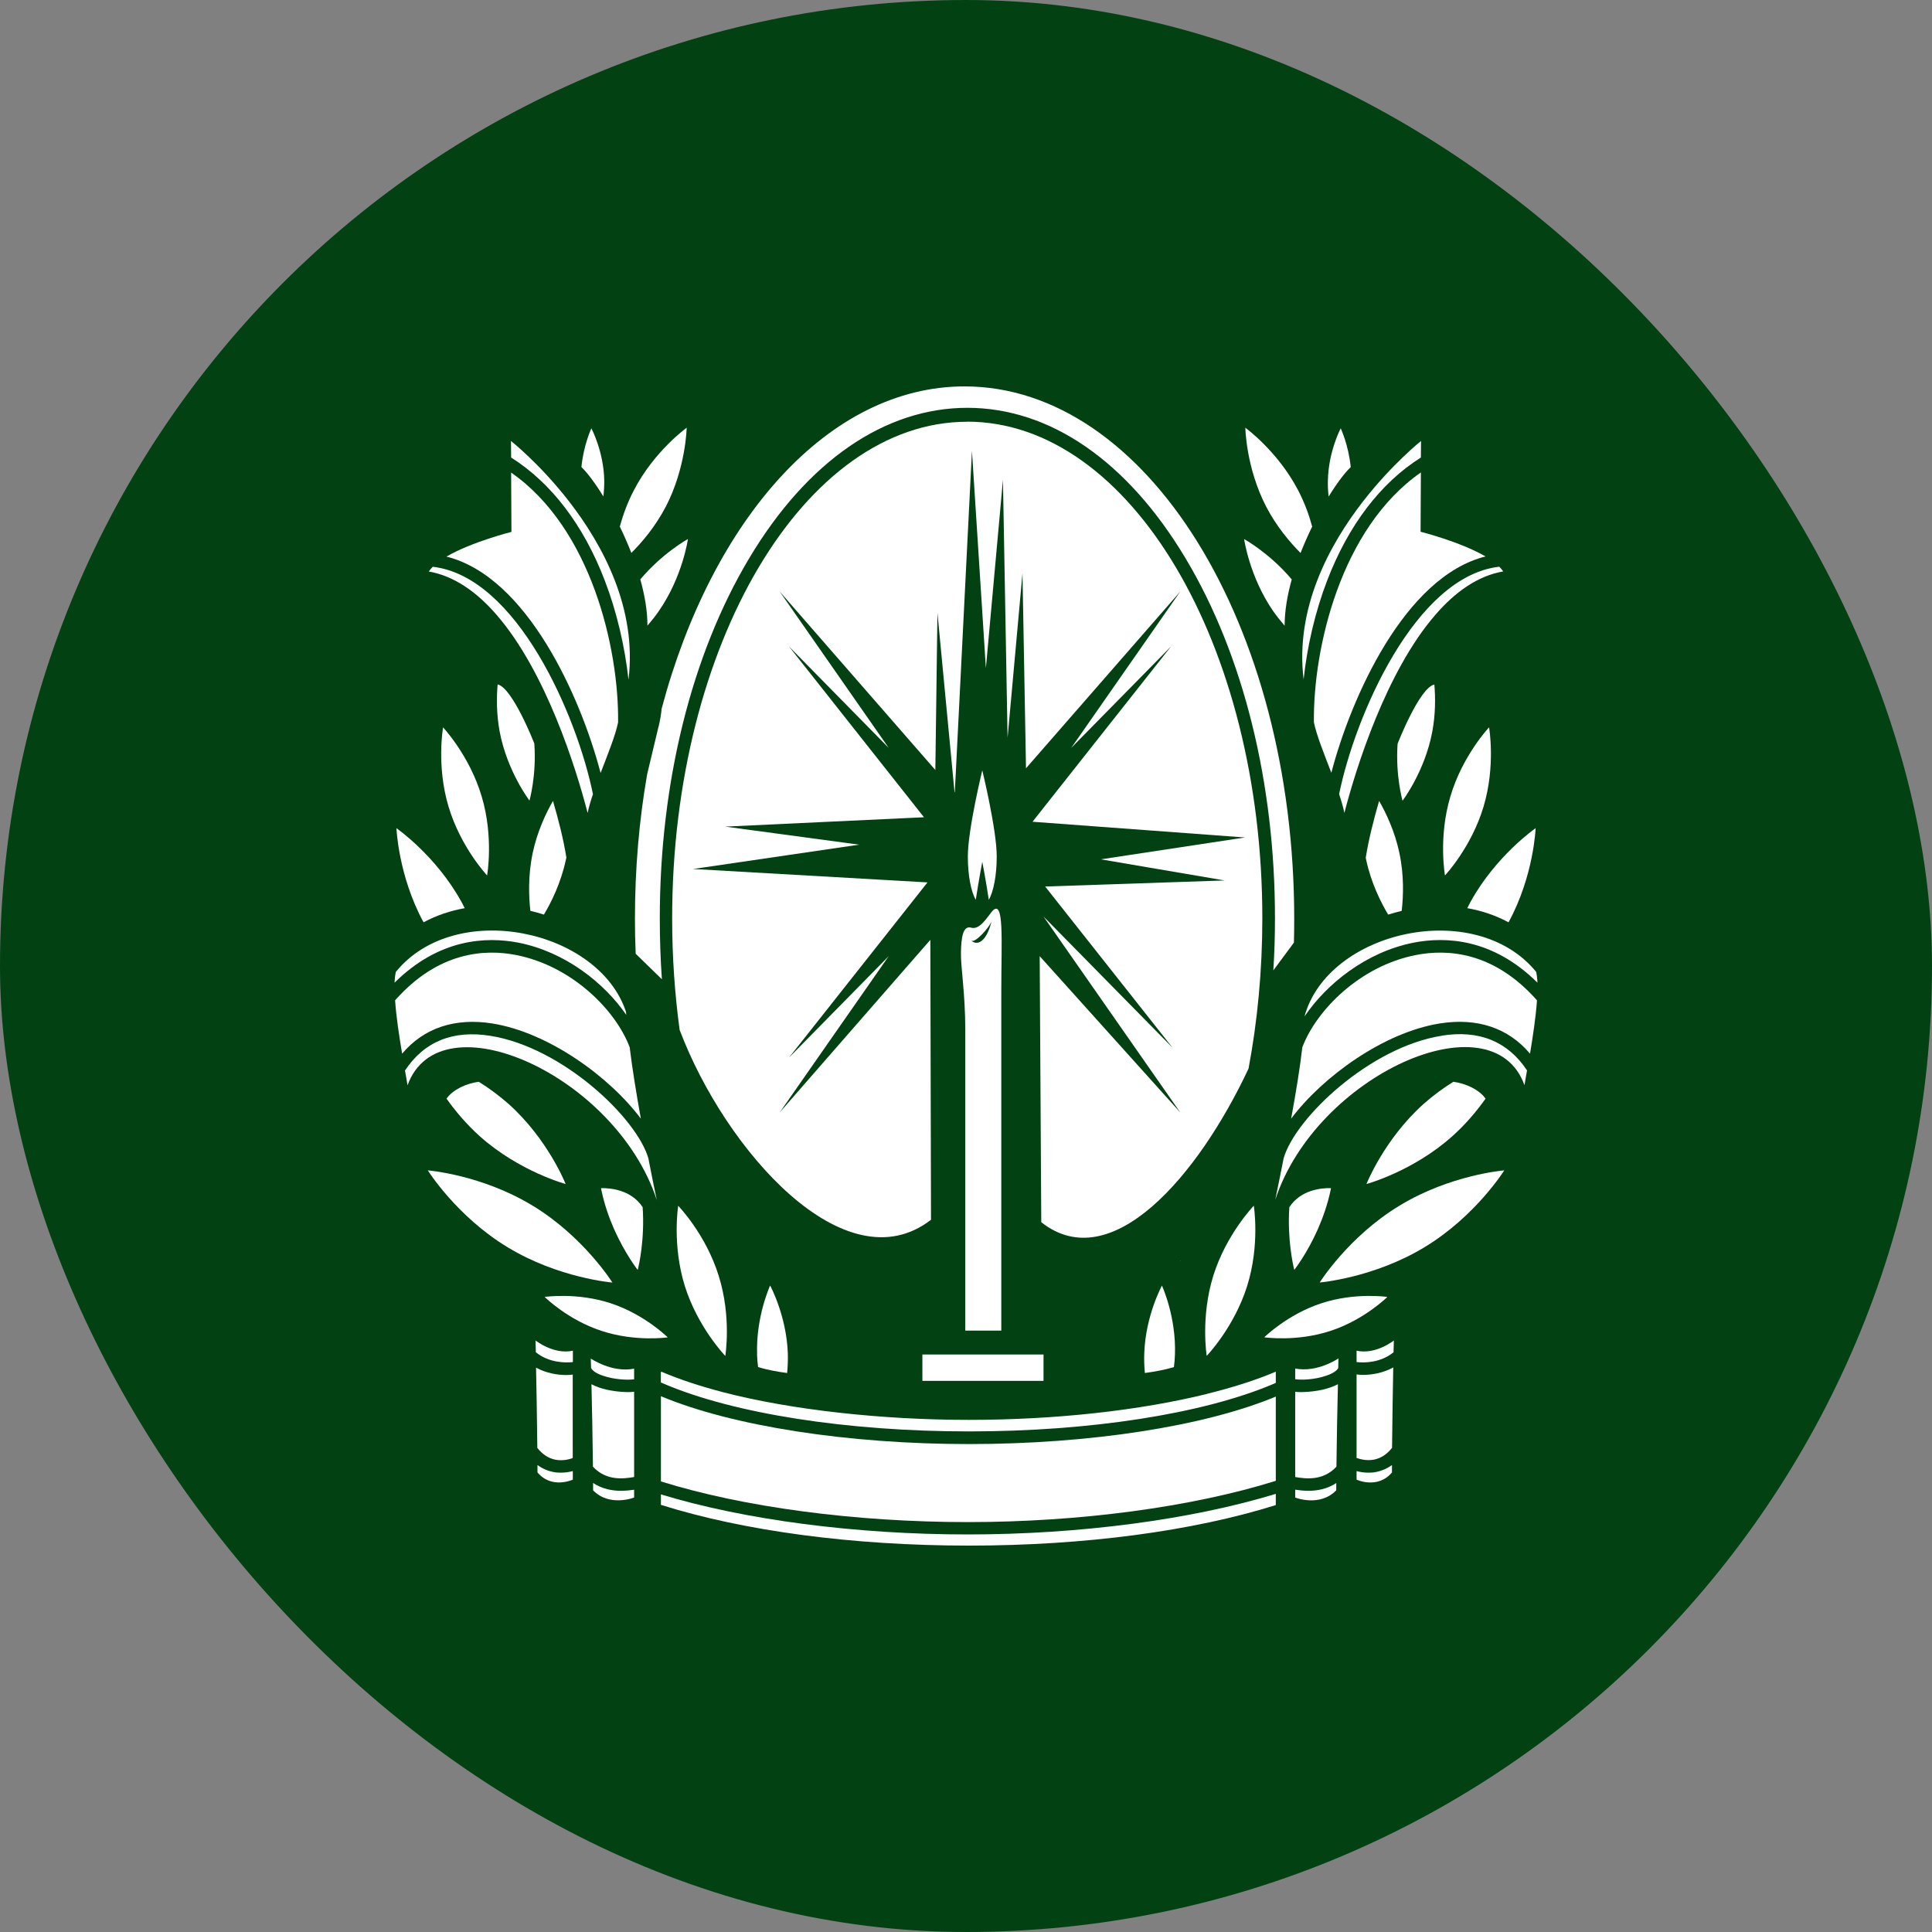 <?xml version="1.0" encoding="UTF-8"?> <svg xmlns="http://www.w3.org/2000/svg" width="200" height="200" viewBox="0 0 200 200" fill="none"><rect x="0" y="0" width="200" height="200" fill="#808080" stroke="none"/><rect width="200" height="200" rx="100" fill="#024212"></rect><path d="M100.136 43.659C83.289 43.659 69.581 66.712 69.581 95.059C69.581 99.035 69.852 102.903 70.356 106.616C75.067 119.08 87.497 133.149 96.385 126.266H96.377L96.308 97.291L80.709 115.166L91.999 98.981L81.669 109.492L96.013 91.346L71.75 89.958L88.938 87.439L75.075 85.571L95.649 84.602L81.669 66.913L91.999 77.424L80.709 61.231L96.827 79.711L97.044 63.441L98.811 81.99L98.842 82.013L100.616 46.674L102.058 69.169L103.825 49.666L104.305 76.378L105.847 59.34L106.211 79.533L122.183 61.231L110.892 77.424L121.229 66.913L106.886 85.067L128.878 86.695L113.961 88.958L126.778 91.144L108.195 91.772L121.377 108.453L108.025 94.88L122.183 115.166L107.629 98.981L107.792 126.522C115.03 132.242 124.042 121.724 129.25 110.616C130.172 105.701 130.676 100.477 130.676 95.051C130.676 66.704 116.975 43.651 100.128 43.651L100.136 43.659Z" fill="white"></path><path d="M122.236 130.506C122.236 130.506 122.221 130.514 122.19 130.529C122.198 130.529 122.205 130.545 122.213 130.553C122.213 130.537 122.221 130.529 122.229 130.506H122.236Z" fill="white"></path><path d="M68.17 75.222L66.992 80.16C66.163 84.912 65.729 89.935 65.729 95.105C65.729 96.33 65.752 97.531 65.806 98.733L68.519 101.376C68.371 99.299 68.302 97.182 68.302 95.058C68.302 81.005 71.587 67.773 77.547 57.805C83.552 47.751 91.581 42.217 100.143 42.217C108.706 42.217 116.727 47.751 122.733 57.805C128.7 67.773 131.985 81.005 131.985 95.058C131.985 96.88 131.931 98.671 131.815 100.453L133.946 97.578C133.969 96.748 133.977 95.934 133.977 95.105C133.977 64.673 118.695 40 99.849 40C85.792 40 73.719 53.736 68.496 73.354C68.433 73.959 68.333 74.595 68.178 75.222H68.17Z" fill="white"></path><path d="M124.918 140.358C124.918 140.358 127.754 137.42 129.102 133.134C130.451 128.839 129.792 124.816 129.792 124.816C129.792 124.816 126.956 127.747 125.607 132.041C124.267 136.327 124.918 140.358 124.918 140.358Z" fill="white"></path><path d="M136.41 127.273C136.937 126.08 137.441 124.669 137.758 123.142C137.766 123.088 137.774 123.049 137.782 122.995C136.782 122.971 134.659 123.165 133.473 124.964C133.248 128.297 133.86 130.955 133.969 131.397C133.977 131.444 133.977 131.467 133.977 131.467C133.977 131.467 135.271 129.831 136.41 127.273Z" fill="white"></path><path d="M141.377 88.772C141.393 88.85 141.408 88.927 141.424 89.005C141.928 91.376 142.927 93.384 143.702 94.679C144.159 94.539 144.632 94.407 145.105 94.291C145.275 92.787 145.361 90.601 144.857 88.268C144.392 86.082 143.508 84.206 142.765 82.912C142.207 84.834 141.672 86.943 141.385 88.772H141.377Z" fill="white"></path><path d="M132.985 64.766C132.985 63.246 133.264 61.618 133.721 59.983C131.419 57.247 128.792 55.805 128.792 55.805C128.792 55.805 129.335 59.673 131.776 63.231C132.163 63.781 132.574 64.293 132.985 64.773V64.766Z" fill="white"></path><path d="M143.617 134.258C143.617 134.258 140.292 133.761 136.782 134.916C133.264 136.071 130.877 138.436 130.877 138.436C130.877 138.436 134.201 138.932 137.72 137.777C141.238 136.629 143.617 134.258 143.617 134.258Z" fill="white"></path><path d="M136.611 132.761C136.611 132.761 142.199 132.304 147.476 129.103C152.753 125.909 155.721 121.157 155.721 121.157C155.721 121.157 150.142 121.599 144.864 124.816C139.587 128.017 136.611 132.769 136.611 132.769V132.761Z" fill="white"></path><path d="M153.784 113.732C153.149 112.809 151.731 112.15 150.452 111.987C149.437 112.615 148.383 113.383 147.376 114.274C143.284 117.941 141.455 122.568 141.455 122.568C141.455 122.568 146.26 121.274 150.351 117.615C151.762 116.352 152.893 114.987 153.784 113.732Z" fill="white"></path><path d="M151.893 94.012C153.334 94.268 154.784 94.733 156.163 95.477C158.782 90.679 158.968 85.733 158.968 85.733C158.968 85.733 154.861 88.57 152.219 93.376C152.102 93.593 151.994 93.803 151.893 94.012Z" fill="white"></path><path d="M154.141 75.3C154.141 75.3 151.39 78.215 150.142 82.455C148.879 86.687 149.584 90.625 149.584 90.625C149.584 90.625 152.327 87.71 153.583 83.478C154.846 79.238 154.148 75.3 154.148 75.3H154.141Z" fill="white"></path><path d="M148.267 75.75C148.608 73.944 148.6 72.223 148.484 70.859C146.934 71.207 144.71 76.92 144.71 76.92C144.71 76.92 144.702 76.951 144.679 77.005C144.446 80.284 145.19 82.889 145.19 82.889C145.19 82.889 147.492 79.873 148.267 75.757V75.75Z" fill="white"></path><path d="M139.827 48.349C139.595 46.046 138.789 44.341 138.789 44.341C138.789 44.341 137.526 46.728 137.464 49.713C137.441 50.302 137.479 50.868 137.541 51.403C138.402 50.007 139.215 48.93 139.827 48.356V48.349Z" fill="white"></path><path d="M134.635 57.239C135.007 56.293 135.41 55.379 135.837 54.511C135.519 53.34 135.054 52.038 134.38 50.751C132.272 46.705 128.917 44.279 128.917 44.279C128.917 44.279 128.979 48.418 131.086 52.472C132.148 54.511 133.527 56.131 134.635 57.247V57.239Z" fill="white"></path><path d="M118.455 140.079C118.424 140.792 118.455 141.466 118.517 142.133C119.517 141.994 120.586 141.807 121.524 141.521C121.578 141.094 121.617 140.66 121.632 140.195C121.764 136.288 120.284 133.087 120.284 133.087C120.284 133.087 118.587 136.188 118.455 140.087V140.079Z" fill="white"></path><path d="M147.081 48.914C138.781 54.689 135.922 67.146 136.015 74.773C136.302 76.168 137.092 78.091 137.82 79.998C139.851 72.215 145.415 59.689 153.784 57.604C151.157 56.077 147.058 55.046 147.058 55.046L147.089 48.907L147.081 48.914Z" fill="white"></path><path d="M138.626 82.207C138.859 82.912 139.053 83.571 139.169 84.152C140.386 79.455 143.501 69.51 148.592 63.642C150.615 61.301 152.955 59.611 155.613 59.154C155.504 58.991 155.365 58.828 155.202 58.666C146.515 59.658 140.285 74.068 138.626 82.207Z" fill="white"></path><path d="M134.946 70.362C135.318 66.882 136.154 63.301 137.379 60.115C139.587 54.355 142.935 49.976 147.089 47.364L147.104 45.651C147.104 45.651 144.152 47.992 141.13 51.867C137.619 56.379 134.039 62.96 134.953 70.362H134.946Z" fill="white"></path><path d="M149.235 107.221C141.827 108.399 134.116 115.685 132.884 119.894C132.551 121.592 132.241 123.096 132.016 124.196C136.255 111.29 154.497 103.12 157.813 112.337C157.883 111.879 157.984 111.368 158.077 110.809C156.085 107.802 153.11 106.593 149.235 107.213V107.221Z" fill="white"></path><path d="M146.569 98.865C140.781 99.996 136.255 104.585 134.814 108.422C134.581 110.507 134.14 113.182 133.659 115.802C136.922 111.453 143.23 106.88 149.034 105.949C152.924 105.329 156.132 106.407 158.387 109.073C158.689 107.259 158.992 105.252 159.108 103.554C154.644 98.508 149.832 98.221 146.569 98.865Z" fill="white"></path><path d="M135.039 105.228C137.325 101.849 141.408 98.562 146.321 97.585C149.685 96.927 154.551 97.159 159.154 101.725C159.139 101.298 159.092 100.926 159.023 100.608C152.707 92.88 137.441 96.361 135.039 105.236V105.228Z" fill="white"></path><path d="M134.721 144.11C134.496 144.11 134.287 144.11 134.078 144.071V152.9C135.24 153.101 136.984 153.295 138.347 151.83C138.378 148.877 138.448 145.559 138.502 143.296C137.999 143.559 137.441 143.73 136.945 143.854C136.348 143.986 135.503 144.11 134.721 144.11Z" fill="white"></path><path d="M134.078 141.676V142.776C134.682 142.869 136.061 142.838 137.286 142.412C137.944 142.195 138.394 141.9 138.533 141.614C138.549 140.986 138.557 140.621 138.557 140.621C138.557 140.621 136.379 142.125 134.07 141.668L134.078 141.676Z" fill="white"></path><path d="M134.078 154.21V155.024C134.078 155.024 136.612 156.039 138.324 154.28C138.324 154.032 138.332 153.784 138.332 153.52C137.371 154.156 136.34 154.326 135.449 154.326C134.945 154.326 134.473 154.272 134.07 154.21H134.078Z" fill="white"></path><path d="M140.432 139.823V141.001C141.214 141.094 142.911 141.087 144.26 139.986C144.275 139.218 144.291 138.769 144.291 138.769C144.291 138.769 142.415 140.265 140.432 139.823Z" fill="white"></path><path d="M141.664 152.45C141.207 152.45 140.788 152.38 140.432 152.287V153.171C140.432 153.171 142.609 154.194 144.097 152.427V151.667C143.593 152.024 143.035 152.264 142.446 152.38C142.183 152.435 141.927 152.45 141.672 152.45H141.664Z" fill="white"></path><path d="M140.432 142.288V150.923C140.796 151.055 141.47 151.241 142.229 151.101C142.942 150.962 143.586 150.551 144.105 149.877C144.128 146.993 144.19 143.784 144.229 141.559C143.136 142.149 141.989 142.327 141.106 142.327C140.858 142.327 140.633 142.311 140.432 142.28V142.288Z" fill="white"></path><path d="M61.157 140.629C61.157 140.629 61.173 140.994 61.188 141.621H61.196C61.328 141.908 61.777 142.203 62.436 142.42C63.66 142.838 65.047 142.869 65.644 142.784V141.683C63.35 142.141 61.157 140.637 61.157 140.637V140.629Z" fill="white"></path><path d="M61.398 153.52V154.28C63.11 156.031 65.644 155.024 65.644 155.024V154.218C65.249 154.272 64.776 154.326 64.272 154.326C63.381 154.326 62.358 154.148 61.398 153.52Z" fill="white"></path><path d="M62.784 143.854C62.288 143.738 61.722 143.559 61.227 143.296C61.281 145.551 61.351 148.869 61.382 151.83C62.738 153.295 64.489 153.101 65.644 152.9V144.071C65.434 144.102 65.225 144.11 65.001 144.11C64.225 144.11 63.373 143.986 62.784 143.854Z" fill="white"></path><path d="M57.29 152.38C56.694 152.272 56.143 152.024 55.64 151.667V152.427C57.12 154.186 59.297 153.171 59.297 153.171V152.287C58.941 152.38 58.515 152.45 58.057 152.45C57.802 152.45 57.546 152.435 57.282 152.38H57.29Z" fill="white"></path><path d="M55.438 138.769C55.438 138.769 55.446 139.226 55.469 139.986C56.818 141.079 58.523 141.094 59.305 141.001V139.823C57.322 140.265 55.446 138.769 55.446 138.769H55.438Z" fill="white"></path><path d="M55.492 141.567C55.539 143.792 55.593 147.001 55.624 149.885C56.151 150.559 56.786 150.97 57.499 151.109C58.251 151.249 58.925 151.078 59.289 150.931V142.296C59.088 142.327 58.863 142.342 58.615 142.342C57.732 142.342 56.569 142.164 55.484 141.575L55.492 141.567Z" fill="white"></path><path d="M70.897 133.141C72.246 137.428 75.082 140.366 75.082 140.366C75.082 140.366 75.749 136.335 74.392 132.048C73.052 127.746 70.208 124.824 70.208 124.824C70.208 124.824 69.557 128.847 70.897 133.141Z" fill="white"></path><path d="M62.219 122.995C62.227 123.049 62.242 123.088 62.242 123.142C62.56 124.677 63.056 126.08 63.583 127.273C64.73 129.831 66.016 131.467 66.016 131.467C66.016 131.467 66.016 131.444 66.031 131.397C66.148 130.955 66.752 128.289 66.527 124.964C65.342 123.173 63.226 122.979 62.219 122.995Z" fill="white"></path><path d="M56.306 94.679C57.081 93.384 58.073 91.376 58.577 89.005C58.6 88.919 58.623 88.842 58.631 88.772C58.344 86.943 57.81 84.842 57.244 82.912C56.5 84.206 55.617 86.082 55.152 88.268C54.656 90.601 54.733 92.787 54.904 94.291C55.384 94.407 55.849 94.531 56.306 94.679Z" fill="white"></path><path d="M66.287 59.983C66.744 61.619 67.023 63.247 67.023 64.766C67.434 64.285 67.845 63.782 68.224 63.224C70.673 59.673 71.216 55.798 71.216 55.798C71.216 55.798 68.581 57.247 66.287 59.976V59.983Z" fill="white"></path><path d="M63.226 134.916C59.708 133.761 56.383 134.258 56.383 134.258C56.383 134.258 58.762 136.629 62.281 137.777C65.799 138.932 69.123 138.443 69.123 138.443C69.123 138.443 66.736 136.071 63.226 134.916Z" fill="white"></path><path d="M55.143 124.816C49.874 121.599 44.287 121.157 44.287 121.157C44.287 121.157 47.255 125.909 52.54 129.11C57.809 132.312 63.396 132.769 63.396 132.769C63.396 132.769 60.428 128.025 55.151 124.816H55.143Z" fill="white"></path><path d="M49.557 111.987C48.278 112.15 46.86 112.809 46.225 113.732C47.116 114.987 48.255 116.352 49.657 117.615C53.749 121.274 58.554 122.568 58.554 122.568C58.554 122.568 56.733 117.933 52.641 114.274C51.626 113.383 50.58 112.615 49.565 111.987H49.557Z" fill="white"></path><path d="M48.107 94.012C48.007 93.803 47.898 93.593 47.782 93.384C45.139 88.57 41.04 85.733 41.04 85.733C41.04 85.733 41.234 90.679 43.845 95.477C45.232 94.733 46.674 94.268 48.115 94.012H48.107Z" fill="white"></path><path d="M46.426 83.478C47.681 87.71 50.424 90.625 50.424 90.625C50.424 90.625 51.129 86.687 49.866 82.455C48.611 78.215 45.868 75.3 45.868 75.3C45.868 75.3 45.163 79.246 46.426 83.478Z" fill="white"></path><path d="M55.314 76.997C55.298 76.943 55.291 76.912 55.291 76.912C55.291 76.912 53.059 71.199 51.517 70.85C51.393 72.207 51.393 73.936 51.726 75.742C52.508 79.858 54.81 82.873 54.81 82.873C54.81 82.873 55.554 80.269 55.314 76.99V76.997Z" fill="white"></path><path d="M62.459 51.403C62.521 50.868 62.56 50.302 62.552 49.713C62.49 46.728 61.219 44.341 61.219 44.341C61.219 44.341 60.413 46.054 60.188 48.349C60.785 48.922 61.607 50 62.467 51.403H62.459Z" fill="white"></path><path d="M68.914 52.472C71.014 48.418 71.084 44.279 71.084 44.279C71.084 44.279 67.721 46.697 65.62 50.751C64.946 52.038 64.481 53.34 64.164 54.511C64.582 55.379 64.993 56.301 65.357 57.239C66.473 56.123 67.844 54.511 68.914 52.464V52.472Z" fill="white"></path><path d="M78.368 140.195C78.383 140.652 78.422 141.094 78.476 141.521C79.414 141.807 80.483 142.001 81.483 142.133C81.545 141.474 81.576 140.792 81.553 140.079C81.413 136.18 79.724 133.079 79.724 133.079C79.724 133.079 78.244 136.288 78.376 140.187L78.368 140.195Z" fill="white"></path><path d="M62.18 80.005C62.908 78.098 63.699 76.176 63.985 74.781C64.078 67.153 61.211 54.689 52.912 48.922L52.943 55.061C52.943 55.061 48.836 56.092 46.216 57.619C54.586 59.704 60.142 72.23 62.172 80.013L62.18 80.005Z" fill="white"></path><path d="M62.614 60.115C63.838 63.301 64.675 66.882 65.063 70.362C65.962 62.96 62.382 56.379 58.879 51.867C55.864 47.992 52.897 45.651 52.897 45.651L52.912 47.364C57.058 49.976 60.413 54.355 62.614 60.115Z" fill="white"></path><path d="M51.408 63.65C56.5 69.517 59.615 79.455 60.832 84.16C60.948 83.578 61.142 82.919 61.382 82.214C59.731 74.075 53.485 59.665 44.798 58.673C44.643 58.836 44.496 58.999 44.388 59.161C47.038 59.627 49.386 61.309 51.408 63.65Z" fill="white"></path><path d="M53.679 97.586C58.514 98.547 62.536 101.733 64.83 105.058L64.791 104.709C61.947 96.214 47.154 93.028 40.978 100.609C40.908 100.927 40.862 101.306 40.846 101.725C45.449 97.167 50.308 96.934 53.679 97.586Z" fill="white"></path><path d="M67.985 124.204C67.752 123.103 67.442 121.599 67.117 119.902C65.885 115.685 58.174 108.406 50.766 107.228C46.883 106.608 43.908 107.817 41.924 110.825C42.025 111.383 42.118 111.894 42.187 112.352C45.512 103.135 63.746 111.305 67.985 124.211V124.204Z" fill="white"></path><path d="M50.967 105.949C56.771 106.879 63.071 111.445 66.341 115.801C65.868 113.181 65.435 110.507 65.187 108.422C63.753 104.585 59.227 100.004 53.431 98.864C50.169 98.221 45.356 98.516 40.9 103.554C41.017 105.251 41.319 107.251 41.629 109.073C43.876 106.414 47.077 105.337 50.974 105.949H50.967Z" fill="white"></path><path d="M68.418 154.698V155.783C77.004 158.488 88.287 160 100.298 160C112.31 160 123.5 158.496 132.07 155.806V154.644C123.321 157.318 111.729 158.845 100.182 158.845C88.636 158.845 77.066 157.341 68.418 154.698Z" fill="white"></path><path d="M68.418 144.528V153.357C76.981 156.031 88.551 157.566 100.182 157.566C111.814 157.566 123.399 156.008 132.07 153.295V144.574C124.662 147.66 112.798 149.489 100.298 149.489C87.799 149.489 75.826 147.636 68.418 144.536V144.528Z" fill="white"></path><path d="M124.956 144.296C118.044 146.001 109.311 146.985 100.298 146.985C91.286 146.985 81.933 145.954 74.927 144.14C72.51 143.513 70.324 142.792 68.449 141.993L68.41 142.079V143.11L68.697 143.234C75.942 146.342 87.745 148.179 100.291 148.179C112.837 148.179 124.453 146.365 131.714 143.311L132.07 143.156V141.993C130.032 142.862 127.63 143.629 124.956 144.288V144.296Z" fill="white"></path><path d="M99.477 98.562C99.438 100.089 99.926 102.74 99.926 106.647V137.746H103.654V102.477C103.654 97.423 103.987 92.834 102.677 94.369C102.212 94.927 101.422 96.291 100.546 96.035C99.678 95.779 99.516 97.043 99.477 98.555V98.562ZM102.638 95.415C102.662 95.361 102.677 95.299 102.693 95.221C102.693 95.268 102.685 95.338 102.638 95.415C102.05 97.694 101.073 97.88 100.523 97.353C100.895 97.725 102.352 96.066 102.638 95.415Z" fill="white"></path><path d="M101.686 89.214C101.686 89.214 102.042 91.035 102.36 93.144C102.848 92.314 103.181 90.617 103.181 88.663C103.181 85.881 101.686 79.749 101.686 79.749C101.686 79.749 100.19 85.881 100.19 88.663C100.19 90.617 100.523 92.314 101.011 93.144C101.337 91.035 101.686 89.214 101.686 89.214Z" fill="white"></path><path d="M108.025 140.218H95.486V142.947H108.025V140.218Z" fill="white"></path></svg> 